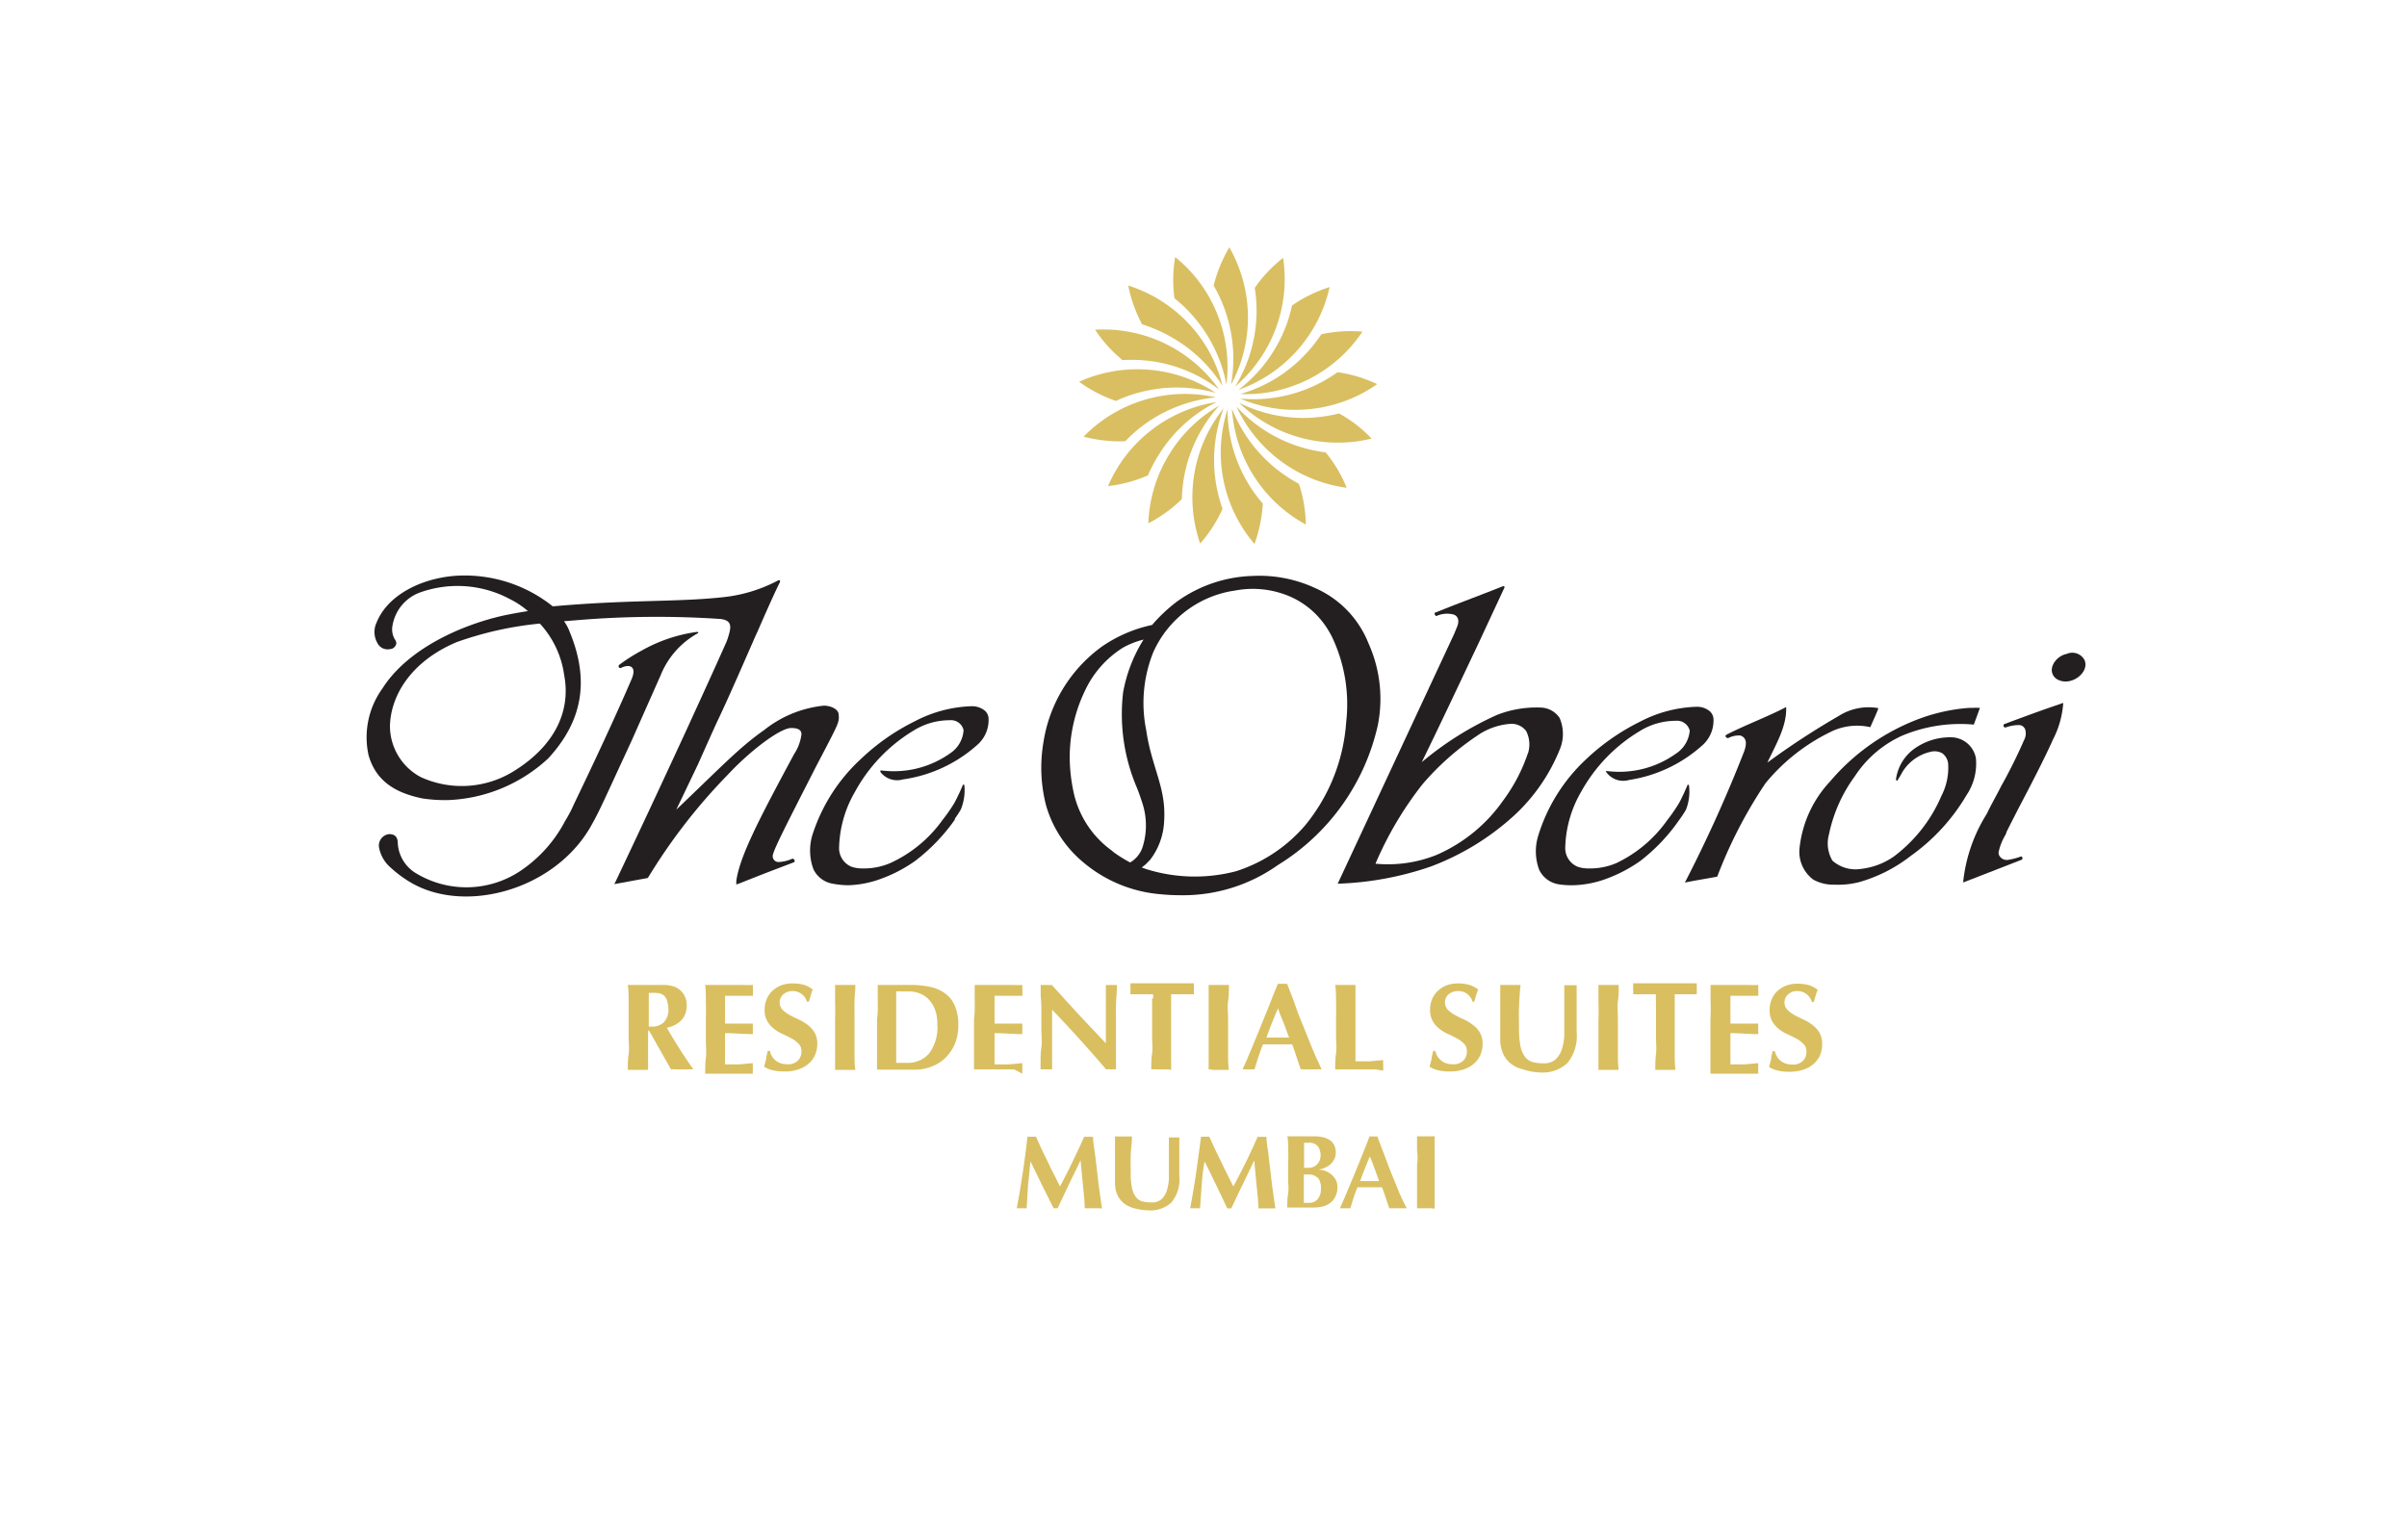 <svg xmlns="http://www.w3.org/2000/svg" viewBox="0 0 173.26 110.89"><defs><style>.cls-1{fill:#d9bf61;}.cls-2{fill:#231f20;}.cls-3{fill:#d9bf60;}</style></defs><g id="Layer_3" data-name="Layer 3"><path class="cls-1" d="M77.69,27.5a10,10,0,0,0,2.64,1.37,9.8,9.8,0,0,1,2.18-.73,10.32,10.32,0,0,1,5,.15,10.21,10.21,0,0,0-9.86-.79Z"/><path class="cls-1" d="M81,31.77a10.22,10.22,0,0,1,1.77-1.48,10.51,10.51,0,0,1,4.75-1.68A10.2,10.2,0,0,0,78,31.44,10.2,10.2,0,0,0,81,31.77Z"/><path class="cls-1" d="M96.94,35.13a9.74,9.74,0,0,0-1.52-2.56A10.41,10.41,0,0,1,89,29.27a10.23,10.23,0,0,0,8,5.86Z"/><path class="cls-1" d="M82.63,34.23a11.39,11.39,0,0,1,1.12-2,10.3,10.3,0,0,1,3.82-3.28,10.2,10.2,0,0,0-4.52,1.89A10.08,10.08,0,0,0,79.76,35,9.84,9.84,0,0,0,82.63,34.23Z"/><path class="cls-1" d="M81.21,20.56a10.15,10.15,0,0,0,1,2.79,11,11,0,0,1,2.12.93A10.45,10.45,0,0,1,88,27.78a10,10,0,0,0-2.29-4.32A10.15,10.15,0,0,0,81.21,20.56Z"/><path class="cls-1" d="M96.39,29.77a11.29,11.29,0,0,1-2.28.32A10.38,10.38,0,0,1,89.19,29a10.23,10.23,0,0,0,9.54,2.58A9.67,9.67,0,0,0,96.39,29.77Z"/><path class="cls-1" d="M84.23,32.61a10.13,10.13,0,0,0-1.57,5.07,10.15,10.15,0,0,0,2.41-1.74,10.68,10.68,0,0,1,.31-2.29,10.49,10.49,0,0,1,2.38-4.44A10.08,10.08,0,0,0,84.23,32.61Z"/><path class="cls-1" d="M90.32,20.73a10.43,10.43,0,0,1-1.41,7.1,10.18,10.18,0,0,0,3.45-9.26A9.73,9.73,0,0,0,90.32,20.73Z"/><path class="cls-1" d="M99.13,27.66a9.79,9.79,0,0,0-2.85-.86,10.59,10.59,0,0,1-2,1.12,10.34,10.34,0,0,1-5,.78,10,10,0,0,0,4.84.77A10.13,10.13,0,0,0,99.13,27.66Z"/><path class="cls-1" d="M78.8,23.7a9.94,9.94,0,0,0,2,2.23,10.59,10.59,0,0,1,2.31.11,10.33,10.33,0,0,1,4.64,2,10.19,10.19,0,0,0-8.91-4.3Z"/><path class="cls-1" d="M84.54,21.48a10.05,10.05,0,0,1,1.63,1.63,10.42,10.42,0,0,1,2.11,4.57,10.1,10.1,0,0,0-.58-4.86,10,10,0,0,0-3.11-4.31A9.86,9.86,0,0,0,84.54,21.48Z"/><path class="cls-1" d="M89.59,34.36a10.39,10.39,0,0,1-1.23-4.88h0a10.14,10.14,0,0,0,1.94,9.69,10.4,10.4,0,0,0,.6-2.91A10.17,10.17,0,0,1,89.59,34.36Z"/><path class="cls-1" d="M94,37.77a10.06,10.06,0,0,0-.5-2.93,11.23,11.23,0,0,1-1.9-1.3,10.51,10.51,0,0,1-2.92-4.11A10.2,10.2,0,0,0,94,37.77Z"/><path class="cls-1" d="M88,36.64a10.93,10.93,0,0,1-.53-2.24,10.44,10.44,0,0,1,.61-5,10.23,10.23,0,0,0-1.69,9.74A10,10,0,0,0,88,36.64Z"/><path class="cls-1" d="M95.11,24.07a10.76,10.76,0,0,1-1.48,1.78,10.3,10.3,0,0,1-4.35,2.52,10,10,0,0,0,4.79-1,10.16,10.16,0,0,0,4-3.49A9.82,9.82,0,0,0,95.11,24.07Z"/><path class="cls-1" d="M92.29,24.14a10.46,10.46,0,0,1-3.14,3.93,10.2,10.2,0,0,0,6.56-7.4A10,10,0,0,0,93,22,10.1,10.1,0,0,1,92.29,24.14Z"/><path class="cls-1" d="M88.61,27.7a10.2,10.2,0,0,0-.12-9.89,10.29,10.29,0,0,0-1.13,2.75,10.52,10.52,0,0,1,1.25,7.14Z"/><path class="cls-2" d="M69.16,58.29a7,7,0,0,1-.43.66l0,.07A13.41,13.41,0,0,1,65.86,62a10.41,10.41,0,0,1-2.77,1.39,7.34,7.34,0,0,1-2,.35A6.1,6.1,0,0,1,60,63.64a1.88,1.88,0,0,1-1.45-1.06,3.88,3.88,0,0,1-.09-2.4A12.66,12.66,0,0,1,62,54.62a15.69,15.69,0,0,1,3.88-2.7,9.38,9.38,0,0,1,4.09-1.07,1.45,1.45,0,0,1,.92.32.8.8,0,0,1,.27.62,2.37,2.37,0,0,1-.72,1.76A10.14,10.14,0,0,1,65,56.12a1.51,1.51,0,0,1-1.63-.54l0-.1h.12a7,7,0,0,0,4.92-1.25,2.16,2.16,0,0,0,.95-1.66.93.93,0,0,0-1-.71h0a4.91,4.91,0,0,0-2.61.75A11.66,11.66,0,0,0,61.55,57a8.39,8.39,0,0,0-1.15,4,1.45,1.45,0,0,0,.87,1.4,2.28,2.28,0,0,0,.8.13,4.79,4.79,0,0,0,2-.38,9.41,9.41,0,0,0,3.76-3.09,12.39,12.39,0,0,0,.86-1.23c.13-.24.23-.45.36-.72l.24-.54c0-.1.12-.1.13,0A3.66,3.66,0,0,1,69.16,58.29Z"/><path class="cls-2" d="M29.82,62.8a7,7,0,0,0,7.77-.18,9.78,9.78,0,0,0,3.09-3.51,9.15,9.15,0,0,0,.63-1.2c1.26-2.62,2.83-5.94,4.15-9,.4-.92-.13-1.13-.75-.82a.13.13,0,0,1-.12-.23,12.5,12.5,0,0,1,1.57-1,11.17,11.17,0,0,1,4-1.36c.12,0,.14.07.05.11a6,6,0,0,0-2.65,3L45.48,53.3c-2.31,5-2.31,5.05-2.94,6.18-2.64,4.66-9.19,6.39-13.08,4a8.48,8.48,0,0,1-1.33-1A2.52,2.52,0,0,1,27.28,61a.83.83,0,0,1,.72-.94c.4,0,.61.18.63.59A2.7,2.7,0,0,0,29.82,62.8Z"/><path class="cls-2" d="M52.3,46.2c-.95,2.15-2.68,5.9-2.72,6-2.92,6.34-4.76,10.2-5.25,11.24l-.11.22,2.4-.44.08-.11a41.1,41.1,0,0,1,5.7-7.34c1.67-1.79,3.79-3.35,4.54-3.35.38,0,.75.07.75.45a3.31,3.31,0,0,1-.53,1.43C54.63,59,53.24,61.67,53,63.44l0,.25.33-.12c2.07-.83,2.57-1,3.81-1.48.15-.07,0-.31-.13-.25a2.69,2.69,0,0,1-1,.23.42.42,0,0,1-.39-.42c0-.36.85-2,3.08-6.38.88-1.68,1.28-2.44,1.49-2.91a2.19,2.19,0,0,0,.18-.53,1.46,1.46,0,0,0,0-.36v0c0-.42-.59-.66-1.07-.66A8.25,8.25,0,0,0,55,52.57c-1.77,1.24-3.1,2.66-6.32,5.73l1.55-3.24c.35-.78,1.21-2.72,1.48-3.28.82-1.73,2-4.46,2.7-6.05l.13-.28c.35-.81,1.22-2.79,1.59-3.51.06-.13,0-.22-.17-.12a10.91,10.91,0,0,1-4,1.19c-3.31.35-6.69.16-12.17.65a10.15,10.15,0,0,0-7-2.2c-2.38.17-4.86,1.33-5.68,3.36a1.6,1.6,0,0,0,.05,1.47.82.82,0,0,0,.9.45.49.49,0,0,0,.47-.42A.63.63,0,0,0,28.4,46a1.42,1.42,0,0,1-.15-.94,3.08,3.08,0,0,1,1.93-2.38,8,8,0,0,1,6.53.46A6.14,6.14,0,0,1,38,44c-.57.09-1.06.18-1.66.3-3.09.67-7,2.41-8.81,5.27a6,6,0,0,0-1,4.81c.55,1.92,2,2.72,3.87,3.11a11,11,0,0,0,1.83.12,11.21,11.21,0,0,0,7.23-3C41.93,51.93,42.46,49,41,45.48a3.12,3.12,0,0,0-.4-.75l1-.08a68.44,68.44,0,0,1,10.28-.08c.6.08.8.34.62,1A5.66,5.66,0,0,1,52.3,46.2ZM36.83,55.62a7.09,7.09,0,0,1-6.55.33,4.17,4.17,0,0,1-2.21-3.71c.06-2.07,1.42-4.57,4.79-6a24.9,24.9,0,0,1,6-1.34,6.85,6.85,0,0,1,1.75,3.71C41.12,51.27,39.86,53.81,36.83,55.62Z"/><path class="cls-2" d="M79.31,46.56a10.48,10.48,0,0,0-4.2,6.88A10.85,10.85,0,0,0,75.3,58,8.31,8.31,0,0,0,78,62.11a9.87,9.87,0,0,0,5.55,2.28,14,14,0,0,0,1.43.07,11.8,11.8,0,0,0,7-2.17,15.89,15.89,0,0,0,7.2-10.08,9.74,9.74,0,0,0-.67-5.88,7.28,7.28,0,0,0-3.87-4,9.55,9.55,0,0,0-4.48-.86,9.82,9.82,0,0,0-5.42,1.83A11.38,11.38,0,0,0,82.93,45,10,10,0,0,0,79.31,46.56Zm3-.5a10.7,10.7,0,0,0-1.47,3.82,13.51,13.51,0,0,0,1,6.85c.19.48.28.76.39,1.1a5.17,5.17,0,0,1,0,3.21,2,2,0,0,1-.88,1.06,9.85,9.85,0,0,1-1.08-.66,2.73,2.73,0,0,1-.25-.2A7,7,0,0,1,77.27,57,12.29,12.29,0,0,1,77,54.56a11.08,11.08,0,0,1,1.1-4.83,7.3,7.3,0,0,1,2.74-3.1A6.1,6.1,0,0,1,82.28,46.06Zm6.5-3.52a6.9,6.9,0,0,1,1.36-.14,6.82,6.82,0,0,1,2.3.4,6,6,0,0,1,2.29,1.47A6.35,6.35,0,0,1,96,46.12a11.28,11.28,0,0,1,.9,5.88,13.14,13.14,0,0,1-2.92,7.39,10.92,10.92,0,0,1-5,3.34,11.68,11.68,0,0,1-6.5-.16l-.3-.11a2.27,2.27,0,0,0,.44-.38l.16-.16a4.89,4.89,0,0,0,1-2.55c.17-2-.36-3.07-.91-5.07a14.35,14.35,0,0,1-.37-1.76A9.8,9.8,0,0,1,83,47,7.62,7.62,0,0,1,88.78,42.54Z"/><path class="cls-2" d="M121.36,58.3a7,7,0,0,1-.43.66l-.05.07A13.18,13.18,0,0,1,118.06,62a10.51,10.51,0,0,1-2.76,1.39,7.48,7.48,0,0,1-2,.35,6.1,6.1,0,0,1-1.06-.06,1.88,1.88,0,0,1-1.45-1.06,3.81,3.81,0,0,1-.08-2.4,12.55,12.55,0,0,1,3.47-5.56,15.88,15.88,0,0,1,3.88-2.7,9.38,9.38,0,0,1,4.09-1.07,1.43,1.43,0,0,1,.92.32.8.8,0,0,1,.27.62,2.37,2.37,0,0,1-.72,1.76,10.14,10.14,0,0,1-5.35,2.57,1.5,1.5,0,0,1-1.63-.54l-.06-.1h.12a7,7,0,0,0,4.93-1.25,2.19,2.19,0,0,0,1-1.66.94.94,0,0,0-1-.71h0a4.91,4.91,0,0,0-2.61.75,11.66,11.66,0,0,0-4.2,4.35,8.39,8.39,0,0,0-1.15,4,1.45,1.45,0,0,0,.87,1.4,2.28,2.28,0,0,0,.8.13,4.79,4.79,0,0,0,2-.38A9.43,9.43,0,0,0,120,59.07a12.28,12.28,0,0,0,.85-1.23c.14-.24.23-.45.36-.72l.24-.54c0-.1.12-.11.13,0A3.53,3.53,0,0,1,121.36,58.3Z"/><path class="cls-2" d="M136.6,56.17c-.06.09-.14,0-.12-.08a3.25,3.25,0,0,1,1.39-2.23,4.42,4.42,0,0,1,2.64-.77,1.83,1.83,0,0,1,1.72,1.51,4.08,4.08,0,0,1-.68,2.66,14.21,14.21,0,0,1-4,4.36,10.85,10.85,0,0,1-3.7,1.89,6.15,6.15,0,0,1-1.81.19,3,3,0,0,1-1.51-.36,2.5,2.5,0,0,1-1-2.24,8.3,8.3,0,0,1,2.2-4.83,15.57,15.57,0,0,1,5.88-4.3,13.1,13.1,0,0,1,4.13-1H142a3.3,3.3,0,0,1,.44,0l.08,0-.44,1.2h-.05a10.8,10.8,0,0,0-5.13.81,8,8,0,0,0-3.39,2.92,10.75,10.75,0,0,0-1.86,4.19,2.45,2.45,0,0,0,.25,1.88,2.52,2.52,0,0,0,2.09.59,5.13,5.13,0,0,0,2.32-.88,10.67,10.67,0,0,0,3.43-4.36,4.42,4.42,0,0,0,.49-2.34,1.06,1.06,0,0,0-.42-.74,1.13,1.13,0,0,0-.78-.12,3.21,3.21,0,0,0-2.11,1.5C136.83,55.81,136.65,56.07,136.6,56.17Z"/><path class="cls-2" d="M124.26,52.91c1.33-.69,3-1.31,4.31-2,.06,1.39-.75,2.71-1.35,4a55.43,55.43,0,0,1,5.14-3.36,4,4,0,0,1,2.85-.56c-.16.46-.39.91-.58,1.37a4.3,4.3,0,0,0-2.94.38,13.93,13.93,0,0,0-4.61,3.66,33.23,33.23,0,0,0-3.47,6.72c-.69.14-1.64.28-2.33.43a99.71,99.71,0,0,0,4.25-9.4c.14-.38.32-1-.26-1.19a1.66,1.66,0,0,0-.86.18C124.27,53.17,124.13,53,124.26,52.91Z"/><path class="cls-2" d="M108.11,42.24c-1.2.48-2.94,1.13-4.07,1.58l-.73.29c-.11,0,0,.28.1.24a1.84,1.84,0,0,1,1.26-.09c.35.16.35.52.23.83l-.22.54-8.39,18A22.74,22.74,0,0,0,103,62.39,18.53,18.53,0,0,0,109,58.71,13.15,13.15,0,0,0,112.26,54a2.89,2.89,0,0,0,0-2.31,1.69,1.69,0,0,0-1.28-.74,7.79,7.79,0,0,0-3.23.53,23.11,23.11,0,0,0-5.41,3.4c1.32-2.69,2.81-5.87,4.11-8.61l.13-.28,1.67-3.59C108.35,42.23,108.28,42.16,108.11,42.24Zm1.87,12a12.3,12.3,0,0,1-1.78,3.4,11.39,11.39,0,0,1-4.8,3.92,9.4,9.4,0,0,1-4.39.63,25.17,25.17,0,0,1,3.4-5.74A19.25,19.25,0,0,1,106.29,53a4.8,4.8,0,0,1,2.43-.88,1.32,1.32,0,0,1,1.13.51A2.11,2.11,0,0,1,110,54.2Z"/><path class="cls-2" d="M148.75,47.09a1,1,0,0,1,1.29.42c.42.9-1,2-2,1.38-.76-.55-.16-1.6.69-1.8"/><path class="cls-2" d="M145.51,61.91l-4.19,1.63v-.1A11.42,11.42,0,0,1,143,58.62l.24-.48c.26-.51.54-1,.81-1.54a36.18,36.18,0,0,0,1.64-3.3,1,1,0,0,0,.08-.8.51.51,0,0,0-.37-.29,2.77,2.77,0,0,0-1,.16.13.13,0,0,1-.11-.24c1.19-.44,2.69-1,3.89-1.4l.33-.12v.09a6.72,6.72,0,0,1-.76,2.6l-.07.17c-.62,1.34-1.31,2.68-2,4-.42.8-.85,1.64-1.26,2.46,0,.11-.09.21-.14.32a3.94,3.94,0,0,0-.41,1.08.4.4,0,0,0,.07.32.61.61,0,0,0,.56.27,4.76,4.76,0,0,0,.92-.23C145.55,61.6,145.66,61.84,145.51,61.91Z"/><path class="cls-1" d="M74,85.32,73.9,87l-.18,0h-.35l-.18,0c.16-.86.3-1.71.43-2.56s.24-1.71.34-2.59l.16,0h.29l.16,0,.42.92.45.92c.14.31.29.61.44.9s.29.58.42.84c.3-.56.6-1.14.89-1.75s.59-1.22.85-1.83a1.47,1.47,0,0,0,.33,0,1.31,1.31,0,0,0,.31,0c0,.43.1.9.16,1.39s.12,1,.17,1.45.11.91.17,1.32.1.74.15,1L79,87h-.61l-.31,0c0-.52-.07-1.07-.13-1.67s-.11-1.19-.17-1.78h0c-.28.59-.56,1.16-.84,1.73L76.13,87h-.29L75,85.32c-.27-.56-.54-1.12-.83-1.7h0C74.12,84.2,74.06,84.76,74,85.32Z"/><path class="cls-1" d="M81.64,87a2.08,2.08,0,0,1-.72-.34,1.61,1.61,0,0,1-.48-.61,2.06,2.06,0,0,1-.18-.9v-.54c0-.15,0-.3,0-.43v-.39c0-.13,0-.26,0-.39,0-.41,0-.73,0-1s0-.44,0-.57l.3,0h.62l.3,0c0,.49-.08.94-.09,1.36s0,.84,0,1.27a4.74,4.74,0,0,0,.1,1.1,1.52,1.52,0,0,0,.28.64.91.91,0,0,0,.47.31,2.54,2.54,0,0,0,.65.07,1,1,0,0,0,.7-.22,1.42,1.42,0,0,0,.39-.6,3.56,3.56,0,0,0,.16-.86c0-.32,0-.66,0-1s0-.68,0-1,0-.68,0-1l.2,0h.37l.18,0q0,.16,0,.45c0,.18,0,.39,0,.64s0,.51,0,.8,0,.6,0,.92a2.57,2.57,0,0,1-.57,1.87,2.19,2.19,0,0,1-1.64.57A4.28,4.28,0,0,1,81.64,87Z"/><path class="cls-1" d="M86.5,85.32,86.38,87l-.18,0h-.35l-.18,0c.16-.86.31-1.71.43-2.56s.24-1.71.35-2.59l.15,0h.29l.16,0,.42.92.45.92c.14.31.29.61.44.9l.42.84c.3-.56.6-1.14.9-1.75s.58-1.22.85-1.83a1.33,1.33,0,0,0,.32,0,1.31,1.31,0,0,0,.31,0c0,.43.11.9.16,1.39s.12,1,.17,1.45.11.91.17,1.32.1.74.15,1l-.31,0h-.61l-.31,0c0-.52-.07-1.07-.13-1.67s-.11-1.19-.17-1.78h0l-.83,1.73c-.28.57-.55,1.14-.82,1.72h-.29c-.26-.56-.53-1.12-.8-1.68s-.54-1.12-.83-1.7h0C86.6,84.2,86.54,84.76,86.5,85.32Z"/><path class="cls-1" d="M92.73,82.82c0-.32,0-.64-.06-1l.28,0h.34c.21,0,.44,0,.67,0l.68,0a2.84,2.84,0,0,1,.61.07,1.62,1.62,0,0,1,.48.21.9.9,0,0,1,.31.36,1.17,1.17,0,0,1,.11.52,1,1,0,0,1-.13.53,1.25,1.25,0,0,1-.31.37,1.6,1.6,0,0,1-.4.23,2.33,2.33,0,0,1-.39.11v0a1.76,1.76,0,0,1,.41.07,1.43,1.43,0,0,1,.44.23,1.16,1.16,0,0,1,.35.38,1.05,1.05,0,0,1,.15.57,1.47,1.47,0,0,1-.15.69,1.19,1.19,0,0,1-.39.47,1.46,1.46,0,0,1-.55.25,3.5,3.5,0,0,1-.65.07H93l-.34,0c0-.31,0-.63.06-1s0-.69,0-1.1v-1C92.74,83.51,92.74,83.15,92.73,82.82Zm2.27,0a.67.67,0,0,0-.14-.28.69.69,0,0,0-.25-.19.82.82,0,0,0-.37-.07h-.37c0,.19,0,.38,0,.57s0,.34,0,.47,0,.27,0,.39v.38h.34a.85.85,0,0,0,.31-.06.8.8,0,0,0,.27-.18.88.88,0,0,0,.2-.29,1.09,1.09,0,0,0,.07-.42A1.22,1.22,0,0,0,95,82.82Zm-.14,2a.9.9,0,0,0-.69-.25h-.32v.33c0,.11,0,.24,0,.4s0,.24,0,.37v.69a2.36,2.36,0,0,1,0,.25h.41a.81.81,0,0,0,.31-.06.86.86,0,0,0,.27-.2,1.08,1.08,0,0,0,.24-.75A1.2,1.2,0,0,0,94.86,84.79Z"/><path class="cls-1" d="M101.26,87l-.35,0h-.63L100,87c-.08-.25-.16-.5-.25-.75s-.17-.51-.27-.76l-.48,0H98.1l-.39,0c-.1.25-.2.51-.28.76s-.16.5-.23.75L97,87h-.35l-.2,0,.24-.54.33-.78.39-.93.41-1c.13-.34.27-.67.4-1s.26-.64.36-.92l.15,0H99l.14,0c.16.42.33.88.52,1.36s.36,1,.55,1.43.36.91.54,1.33S101.11,86.71,101.26,87ZM98.6,83.26c-.12.3-.25.6-.36.89s-.23.59-.34.89h1.37c-.11-.3-.22-.6-.32-.89S98.72,83.56,98.6,83.26Z"/><path class="cls-1" d="M102,82.82c0-.32,0-.64,0-1l.27,0H103l.27,0c0,.33,0,.65,0,1s0,.69,0,1.11v1c0,.41,0,.78,0,1.1s0,.64,0,1L103,87h-.68L102,87c0-.31,0-.63,0-1s0-.69,0-1.1v-1C102.06,83.51,102.05,83.15,102,82.82Z"/><path class="cls-3" d="M46.65,74.23v.37c0,.49,0,.93,0,1.31s0,.76,0,1.13a1.72,1.72,0,0,0-.33,0h-.8a1.72,1.72,0,0,0-.33,0c0-.37,0-.75.06-1.13s0-.82,0-1.31V73.39c0-.49,0-.93,0-1.31s0-.77-.06-1.16l.33,0H46l.55,0c.2,0,.46,0,.76,0l.58,0a2.11,2.11,0,0,1,.41.06,1.07,1.07,0,0,1,.3.09,1.23,1.23,0,0,1,.25.14,1.38,1.38,0,0,1,.42.48,1.46,1.46,0,0,1,.16.69,1.55,1.55,0,0,1-.36,1.06A2,2,0,0,1,48,74c.28.5.59,1,.91,1.51s.66,1,1,1.49a2.68,2.68,0,0,0-.4,0h-.8a2.82,2.82,0,0,0-.41,0l-1.59-2.81ZM48,72a.77.77,0,0,0-.25-.35.88.88,0,0,0-.43-.15,3.72,3.72,0,0,0-.62,0c0,.81,0,1.61,0,2.42l.1,0h.1a1.18,1.18,0,0,0,.89-.32,1.3,1.3,0,0,0,.32-1A2.15,2.15,0,0,0,48,72Z"/><path class="cls-3" d="M50.81,72.08c0-.39,0-.77-.05-1.16l.79,0,.79,0h1.17a6.62,6.62,0,0,0,.69,0,1.94,1.94,0,0,0,0,.38,1.35,1.35,0,0,0,0,.22,1.41,1.41,0,0,0,0,.18l-.56,0-.6,0-.52,0h-.33c0,.33,0,.65,0,1v1c.38,0,.73,0,1,0l1,0c0,.1,0,.18,0,.23s0,.11,0,.17a.77.77,0,0,0,0,.15s0,.12,0,.21c-.68,0-1.35-.07-2-.07,0,.18,0,.37,0,.56v.57c0,.39,0,.76,0,1.12l1,0,1-.09a1.24,1.24,0,0,0,0,.18,1.35,1.35,0,0,0,0,.22,1.28,1.28,0,0,0,0,.22.52.52,0,0,0,0,.14l-.59,0H50.93l-.17,0c0-.37,0-.75.05-1.13s0-.82,0-1.31V73.39C50.82,72.9,50.82,72.46,50.81,72.08Z"/><path class="cls-3" d="M57.05,71.36a1,1,0,0,0-.67.24.76.76,0,0,0-.26.56.77.77,0,0,0,.2.54,2.6,2.6,0,0,0,.51.38c.2.11.42.22.65.32a3.61,3.61,0,0,1,.65.39,1.88,1.88,0,0,1,.5.55,1.57,1.57,0,0,1,.2.83,2,2,0,0,1-.17.81,1.66,1.66,0,0,1-.48.63,2.12,2.12,0,0,1-.74.4,3,3,0,0,1-1,.14,3.22,3.22,0,0,1-.86-.1A1.7,1.7,0,0,1,55,76.8q.09-.31.15-.57c0-.18.08-.36.11-.56h.17a1,1,0,0,0,.13.37,1.18,1.18,0,0,0,.25.3,1.07,1.07,0,0,0,.36.21,1.51,1.51,0,0,0,.48.08,1,1,0,0,0,.79-.27.89.89,0,0,0,.25-.64.77.77,0,0,0-.19-.55,1.93,1.93,0,0,0-.49-.38c-.2-.11-.41-.22-.64-.32a2.92,2.92,0,0,1-.64-.38,1.85,1.85,0,0,1-.49-.55,1.57,1.57,0,0,1-.2-.83,1.94,1.94,0,0,1,.17-.82,1.72,1.72,0,0,1,.44-.59,2,2,0,0,1,.63-.37,2.43,2.43,0,0,1,.77-.12,3,3,0,0,1,.84.11,1.88,1.88,0,0,1,.61.33,3,3,0,0,0-.13.39l-.15.49h-.13A1.07,1.07,0,0,0,57.05,71.36Z"/><path class="cls-3" d="M60.11,72.08c0-.39,0-.77,0-1.16l.33,0h.8l.33,0c0,.39-.05.77-.06,1.16s0,.82,0,1.31V74.6c0,.49,0,.93,0,1.31s0,.76.06,1.13a1.83,1.83,0,0,0-.33,0h-.8a1.72,1.72,0,0,0-.33,0c0-.37,0-.75,0-1.13s0-.82,0-1.31V73.39C60.13,72.9,60.12,72.46,60.11,72.08Z"/><path class="cls-3" d="M63.18,72.08c0-.39,0-.77,0-1.16l.32,0h.41l.65,0c.25,0,.56,0,1,0a6.61,6.61,0,0,1,1.39.14,2.8,2.8,0,0,1,1.08.47,2.08,2.08,0,0,1,.7.89,3.34,3.34,0,0,1,.25,1.4,3.54,3.54,0,0,1-.24,1.33,3.17,3.17,0,0,1-.67,1,2.78,2.78,0,0,1-1,.64,3.15,3.15,0,0,1-1.19.23H63.45a1.67,1.67,0,0,0-.32,0c0-.37,0-.75,0-1.13s0-.82,0-1.31V73.39C63.2,72.9,63.19,72.46,63.18,72.08Zm1.33,3.17v.53c0,.17,0,.33,0,.47v.28l.32,0h.47a2,2,0,0,0,1.59-.69,3.14,3.14,0,0,0,.58-2.07,3,3,0,0,0-.14-1,2.14,2.14,0,0,0-.42-.74,1.67,1.67,0,0,0-.64-.47,2,2,0,0,0-.83-.17l-.52,0a2.83,2.83,0,0,0-.41,0v.27c0,.14,0,.3,0,.48v3Z"/><path class="cls-3" d="M70.16,72.08c0-.39,0-.77,0-1.16l.79,0,.79,0h1.17a6.62,6.62,0,0,0,.69,0,1.94,1.94,0,0,0,0,.38,1.35,1.35,0,0,0,0,.22,1.41,1.41,0,0,0,0,.18l-.56,0-.6,0-.52,0h-.33c0,.33,0,.65,0,1v1c.38,0,.73,0,1,0l1,0c0,.1,0,.18,0,.23s0,.11,0,.17a.77.77,0,0,0,0,.15,1,1,0,0,0,0,.21c-.68,0-1.35-.07-2-.07,0,.18,0,.37,0,.56v.57c0,.39,0,.76,0,1.12q.51,0,1,0l1-.09a1.24,1.24,0,0,0,0,.18,1.35,1.35,0,0,0,0,.22,1.28,1.28,0,0,0,0,.22.52.52,0,0,0,0,.14L73,77H70.28l-.17,0c0-.37,0-.75,0-1.13s0-.82,0-1.31V73.39C70.17,72.9,70.17,72.46,70.16,72.08Z"/><path class="cls-3" d="M74.91,71.66c0-.28,0-.52,0-.74a2.4,2.4,0,0,0,.4,0,2.53,2.53,0,0,0,.4,0L77.6,73l2,2.12V73.52c0-.29,0-.57,0-.86s0-.54,0-.77,0-.45,0-.62,0-.29,0-.35a2.4,2.4,0,0,0,.4,0,2.53,2.53,0,0,0,.4,0c0,.54-.06,1-.07,1.47s0,.84,0,1.23,0,.77,0,1.14,0,.78,0,1.21V77a2.11,2.11,0,0,0-.36,0,1.89,1.89,0,0,0-.35,0q-1.83-2.15-3.89-4.3c0,.17,0,.34,0,.52v2.46c0,.25,0,.46,0,.63s0,.31,0,.42,0,.2,0,.27a.75.75,0,0,0-.21,0h-.21a2.88,2.88,0,0,0-.41,0c0-.05,0-.22,0-.51s0-.65.06-1.06,0-.88,0-1.36,0-1,0-1.41S74.93,71.94,74.91,71.66Z"/><path class="cls-3" d="M83,71.9a2.16,2.16,0,0,0,0-.31h-.33l-.42,0-.45,0-.43,0,0-.2a1.21,1.21,0,0,0,0-.19,1.34,1.34,0,0,0,0-.2l0-.2.55,0,.5,0h2.53l.48,0,.51,0,0,.2a1.34,1.34,0,0,0,0,.2,1.21,1.21,0,0,0,0,.19l0,.2-.4,0-.44,0-.41,0H84.3a.45.45,0,0,0,0,.13,1,1,0,0,0,0,.18v2.7c0,.49,0,.93,0,1.31s0,.76,0,1.13A1.72,1.72,0,0,0,84,77h-.8a1.72,1.72,0,0,0-.33,0c0-.37,0-.75.06-1.13s0-.82,0-1.31V71.9Z"/><path class="cls-3" d="M87,72.08c0-.39,0-.77,0-1.16l.33,0h.8l.33,0c0,.39,0,.77-.06,1.16s0,.82,0,1.31V74.6c0,.49,0,.93,0,1.31s0,.76.06,1.13a1.72,1.72,0,0,0-.33,0h-.8A1.72,1.72,0,0,0,87,77c0-.37,0-.75,0-1.13s0-.82,0-1.31V73.39C87,72.9,87,72.46,87,72.08Z"/><path class="cls-3" d="M95.13,77a3,3,0,0,0-.41,0H94a2.3,2.3,0,0,0-.37,0l-.3-.89c-.1-.31-.2-.61-.32-.91H90.91c-.12.3-.23.6-.33.91s-.19.6-.28.89a.75.75,0,0,0-.21,0h-.42a.93.93,0,0,0-.23,0l.29-.64q.17-.42.39-.93c.14-.34.29-.71.46-1.11l.48-1.19c.17-.41.33-.8.48-1.2s.31-.75.44-1.09l.17,0h.33l.17,0c.19.5.4,1,.61,1.62s.44,1.14.66,1.69.43,1.08.64,1.58S95,76.69,95.13,77ZM92,72.6c-.16.35-.3.7-.44,1.05s-.27.7-.4,1.06h1.63l-.39-1.06C92.25,73.3,92.12,73,92,72.6Z"/><path class="cls-3" d="M96.17,72.08c0-.39,0-.77-.06-1.16l.33,0h.8l.33,0c0,.39,0,.77,0,1.16s0,.82,0,1.31V74.6c0,.34,0,.66,0,1s0,.58,0,.82c.34,0,.67,0,1,0l1-.09a1.68,1.68,0,0,0,0,.4,1.28,1.28,0,0,0,0,.22.49.49,0,0,0,0,.14L99,77H96.29l-.18,0c0-.37,0-.75.06-1.13s0-.82,0-1.31V73.39C96.18,72.9,96.18,72.46,96.17,72.08Z"/><path class="cls-3" d="M104.94,71.36a1,1,0,0,0-.67.24.76.76,0,0,0-.26.56.77.77,0,0,0,.2.54,2.33,2.33,0,0,0,.51.38,6.57,6.57,0,0,0,.65.32,3.22,3.22,0,0,1,.64.39,1.91,1.91,0,0,1,.51.55,1.57,1.57,0,0,1,.2.83,2,2,0,0,1-.17.81,1.66,1.66,0,0,1-.48.63,2.12,2.12,0,0,1-.74.4,3,3,0,0,1-1,.14,3.22,3.22,0,0,1-.86-.1,1.7,1.7,0,0,1-.57-.25q.09-.31.15-.57c0-.18.08-.36.11-.56h.16a1.28,1.28,0,0,0,.14.37,1.18,1.18,0,0,0,.25.3,1.07,1.07,0,0,0,.36.21,1.42,1.42,0,0,0,.48.08,1,1,0,0,0,.79-.27.89.89,0,0,0,.25-.64.77.77,0,0,0-.19-.55,2.13,2.13,0,0,0-.49-.38c-.2-.11-.41-.22-.64-.32a2.92,2.92,0,0,1-.64-.38,1.85,1.85,0,0,1-.49-.55,1.57,1.57,0,0,1-.2-.83,1.94,1.94,0,0,1,.17-.82,1.72,1.72,0,0,1,.44-.59,2,2,0,0,1,.63-.37,2.42,2.42,0,0,1,.76-.12,3,3,0,0,1,.84.11,1.93,1.93,0,0,1,.62.33c-.05.13-.1.26-.14.39s-.08.29-.14.49H106A1.06,1.06,0,0,0,104.94,71.36Z"/><path class="cls-3" d="M109.63,77a2.27,2.27,0,0,1-.86-.4,2,2,0,0,1-.57-.72,2.46,2.46,0,0,1-.21-1.07V74.2c0-.18,0-.36,0-.52v-.46c0-.15,0-.3,0-.46,0-.48,0-.87,0-1.17s0-.52,0-.67l.37,0h.73l.36,0c-.06.58-.09,1.12-.11,1.61s0,1,0,1.51a6.6,6.6,0,0,0,.11,1.31,2,2,0,0,0,.34.77,1.13,1.13,0,0,0,.56.36,3,3,0,0,0,.77.08,1.2,1.2,0,0,0,.83-.26,1.68,1.68,0,0,0,.46-.71,3.86,3.86,0,0,0,.19-1c0-.39,0-.78,0-1.2s0-.82,0-1.22,0-.82,0-1.23l.24,0h.43l.22,0c0,.13,0,.31,0,.53s0,.47,0,.76,0,.61,0,1,0,.71,0,1.1a3.06,3.06,0,0,1-.67,2.22,2.63,2.63,0,0,1-2,.67A4.47,4.47,0,0,1,109.63,77Z"/><path class="cls-3" d="M115.06,72.08c0-.39,0-.77,0-1.16l.33,0h.8l.33,0c0,.39,0,.77-.06,1.16s0,.82,0,1.31V74.6c0,.49,0,.93,0,1.31s0,.76.06,1.13a1.72,1.72,0,0,0-.33,0h-.8a1.72,1.72,0,0,0-.33,0c0-.37,0-.75,0-1.13s0-.82,0-1.31V73.39C115.08,72.9,115.07,72.46,115.06,72.08Z"/><path class="cls-3" d="M119.19,71.9a2.16,2.16,0,0,0,0-.31h-.33l-.41,0-.46,0-.43,0a1.42,1.42,0,0,0,0-.2c0-.06,0-.13,0-.19s0-.13,0-.2a1.42,1.42,0,0,0,0-.2l.55,0,.5,0h2.53l.49,0,.51,0a1.38,1.38,0,0,0,0,.2,1.36,1.36,0,0,0,0,.2,1.23,1.23,0,0,0,0,.19,1.38,1.38,0,0,0,0,.2l-.4,0-.44,0-.42,0h-.33s0,.07,0,.13V74.6c0,.49,0,.93,0,1.31s0,.76.06,1.13a1.72,1.72,0,0,0-.33,0h-.8a1.72,1.72,0,0,0-.33,0c0-.37,0-.75.05-1.13s0-.82,0-1.31V72.37C119.2,72.2,119.2,72.05,119.19,71.9Z"/><path class="cls-3" d="M123.13,72.08c0-.39,0-.77,0-1.16l.79,0,.79,0h1.17a6.62,6.62,0,0,0,.69,0,1.84,1.84,0,0,0,0,.38c0,.09,0,.17,0,.22s0,.11,0,.18l-.57,0-.59,0-.52,0h-.33c0,.33,0,.65,0,1s0,.65,0,1q.59,0,1,0l1,0c0,.1,0,.18,0,.23a1,1,0,0,0,0,.17.76.76,0,0,0,0,.15s0,.12,0,.21c-.67,0-1.35-.07-2-.07v1.13c0,.39,0,.76,0,1.12q.51,0,1,0l1-.09,0,.18c0,.05,0,.13,0,.22s0,.17,0,.22,0,.1,0,.14l-.59,0h-2.68l-.17,0c0-.37,0-.75,0-1.13s0-.82,0-1.31V73.39C123.15,72.9,123.14,72.46,123.13,72.08Z"/><path class="cls-3" d="M129.38,71.36a.93.93,0,0,0-.67.24.76.76,0,0,0-.26.56.77.77,0,0,0,.2.54,2.26,2.26,0,0,0,.5.38c.21.11.42.22.65.32a3.3,3.3,0,0,1,.65.39,2.06,2.06,0,0,1,.51.55,1.57,1.57,0,0,1,.2.83A2,2,0,0,1,131,76a1.89,1.89,0,0,1-.48.63,2.08,2.08,0,0,1-.75.4,2.89,2.89,0,0,1-1,.14,3.22,3.22,0,0,1-.86-.1,1.7,1.7,0,0,1-.57-.25q.09-.31.15-.57c0-.18.07-.36.1-.56h.17a1.28,1.28,0,0,0,.14.37,1,1,0,0,0,.25.3,1.07,1.07,0,0,0,.36.21,1.42,1.42,0,0,0,.48.08,1,1,0,0,0,.79-.27.89.89,0,0,0,.25-.64.77.77,0,0,0-.19-.55,2.13,2.13,0,0,0-.49-.38c-.2-.11-.41-.22-.64-.32a2.71,2.71,0,0,1-.64-.38,1.85,1.85,0,0,1-.49-.55,1.57,1.57,0,0,1-.2-.83,1.94,1.94,0,0,1,.17-.82,1.61,1.61,0,0,1,.44-.59,2,2,0,0,1,.63-.37,2.42,2.42,0,0,1,.76-.12,3,3,0,0,1,.84.11,1.93,1.93,0,0,1,.62.33c-.05.13-.1.26-.14.39s-.08.29-.14.49h-.14A1.07,1.07,0,0,0,129.38,71.36Z"/></g></svg>